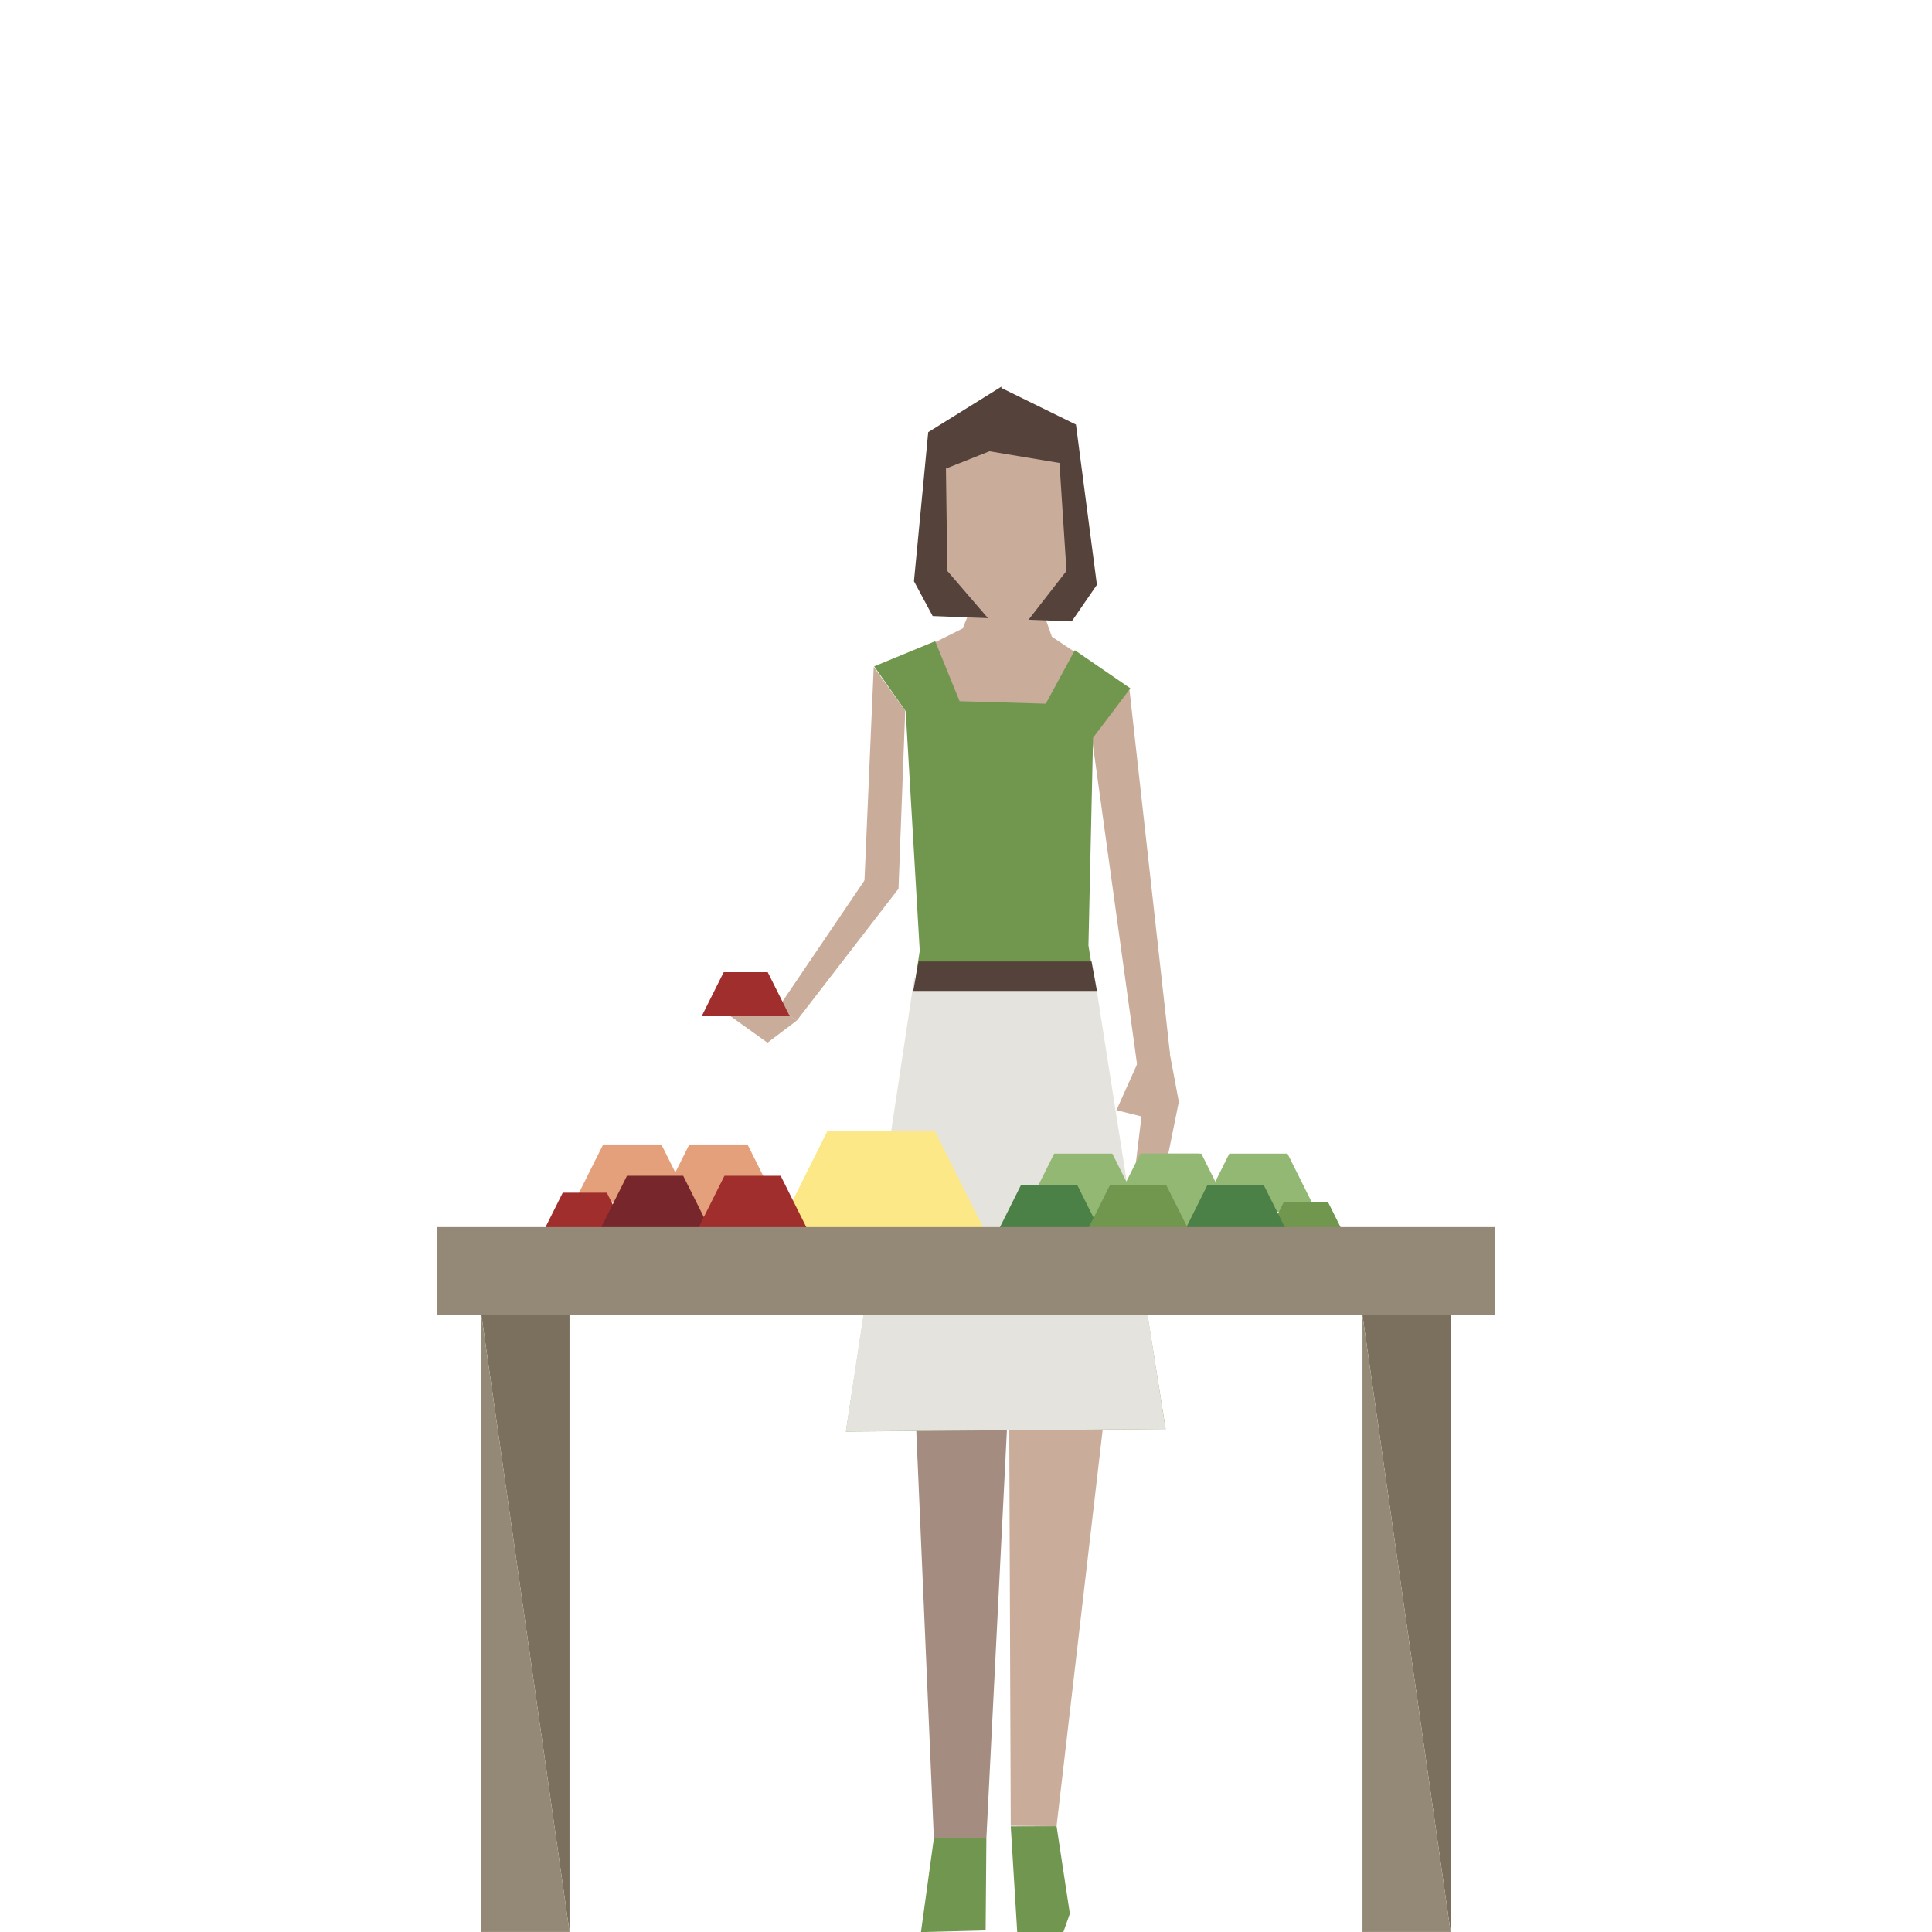 <?xml version="1.0" encoding="utf-8"?>
<svg width="800px" height="800px" viewBox="-40 0 220 220" clip-rule="evenodd" fill-rule="evenodd" stroke-linejoin="round" stroke-miterlimit="2" xmlns="http://www.w3.org/2000/svg">
<g fill-rule="nonzero">
<path d="m0-6.076-2.722-1.814-1.979-5.608-4.569 1.303-1.45 3.562-3.133 1.568 6.633 14.487z" fill="#c9ac9a" transform="matrix(1.27 0 0 1.27 83.237 82.526)"/>
<path d="m0-12.067.996 5.3-1.372 6.767-2.47-1.386.707-5.82-.163 1.764-2.297-.571 1.938-4.311z" fill="#c9ac9a" transform="matrix(1.27 0 0 1.27 92.971 134.057)"/>
<path d="m-2.15-6.539h8.493l-.938 5.725-8.198-1.061z" fill="#71964f" transform="matrix(-.173 1.258 1.258 .173 74.196 213.161)"/>
<path d="m0-9.715.595 9.727h4.035l.669-1.897-1.191-7.842z" fill="#71964f" transform="matrix(1.27 0 0 1.27 75.096 220.305)"/>
<path d="m-9.484-14.377h29.823l-.687 3.052-32.908.875z" fill="#c9ac9a" transform="matrix(.174 1.258 1.258 -.174 104.062 93.354)"/>
<path d="m0-45.243.171 45.208 4.108.035 5.261-45.243" fill="#c9ac9a" transform="matrix(1.27 0 0 1.27 74.879 207.951)"/>
<path d="m0-62.05 1.1 18.616-2.185 43.434h-4.709l-1.865-43.22z" fill="#a58c80" transform="matrix(1.27 0 0 1.27 73.699 209.322)"/>
<path d="m0 22.275.964-22.275 2.822 3.932-.6 15.958" fill="#c9ac9a" transform="matrix(1.27 0 0 1.27 58.268 75.944)"/>
<path d="m0-66.347 5.476-2.259 2.185 5.381 7.732.224 2.601-4.796 4.984 3.422-3.347 4.422-.415 18.626 6.922 43.362-28.665.224 6.616-43.106-1.261-21.485z" fill="#71974f" transform="matrix(1.27 0 0 1.27 59.539 160.142)"/>
<path d="m0 14.485-1.88-14.366-6.691-3.285.008-.116-6.563 4.081-1.279 13.367 1.678 3.12 12.468.481z" fill="#55433b" transform="matrix(1.27 0 0 1.27 84.908 48.197)"/>
<path d="m-27.007-9.598h41.465l-4.233-28.352-39.257 12.386z" fill="#e5e3de" transform="matrix(.197 1.255 1.255 -.197 101.925 142.694)"/>
<path d="m-16.469 2.641h16.469l-.48-2.641h-15.509z" fill="#55433b" transform="matrix(-1.27 0 0 1.27 63.993 109.486)"/>
<path d="m0 15.254h3.268l3.52-4.525-.629-9.681-6.278-1.048-3.902 1.552.126 9.177z" fill="#c9ac9a" transform="matrix(1.27 0 0 1.27 72.821 51.388)"/>
<path d="m0-12.784-7.9 11.658 1.679 1.126 9.119-11.816" fill="#c9ac9a" transform="matrix(1.27 0 0 1.27 58.633 116.211)"/>
<path d="m-5.91 1.996h3.293l1.449-4.638-1.454-.349-2.626 3.077" fill="#c9ac9a" transform="matrix(-1.014 .765 .765 1.014 43.214 118.71)"/>
<path d="m.417 4.625h4.416l1.767-3.533-2.65-3.533z" fill="#a02e2c" transform="matrix(.568 -1.136 -1.136 -.568 44.917 118.823)"/>
<path d="m0-55.3h7.9v55.3z" fill="#7a705d" transform="matrix(1.27 0 0 1.27 14.819 219.996)"/>
<path d="m0-55.3 7.9 55.3h-7.9z" fill="#948976" transform="matrix(1.27 0 0 1.27 14.819 219.996)"/>
<path d="m0-55.3h7.9v55.3z" fill="#7a705d" transform="matrix(1.27 0 0 1.27 115.148 219.996)"/>
<path d="m0-55.3 7.9 55.3h-7.9z" fill="#948976" transform="matrix(1.27 0 0 1.27 115.148 219.996)"/>
<path d="m2.184-9.249h8.832l-7.066 14.131-5.299-7.066z" fill="#fce887" transform="matrix(-.692 1.385 1.385 .692 68.546 132.157)"/>
<path d="m.417 4.625h4.416l1.767-3.533-2.65-3.533-1.063-.475-3.565 7.002z" fill="#e49f7b" transform="matrix(.75 -1.5 -1.5 -.75 41.807 141.041)"/>
<path d="m.417 4.625h4.416l1.767-3.533-2.65-3.533z" fill="#e49f7b" transform="matrix(.75 -1.5 -1.5 -.75 31.997 141.041)"/>
<path d="m.417 4.625h4.416l1.767-3.533-2.65-3.533z" fill="#a02e2c" transform="matrix(.568 -1.136 -1.136 -.568 26.589 143.929)"/>
<path d="m.417 4.625h4.416l1.767-3.533-2.65-3.533z" fill="#77272c" transform="matrix(.725 -1.449 -1.449 -.725 34.593 144.245)"/>
<path d="m.417 4.625h4.416l1.767-3.533-2.65-3.533z" fill="#a02e2c" transform="matrix(.725 -1.449 -1.449 -.725 45.693 144.245)"/>
<path d="m.417 4.625h4.416l1.767-3.533-2.65-3.533-1.063-.475-3.565 7.002z" fill="#93b873" transform="matrix(-.75 -1.5 1.5 -.75 83.354 142.086)"/>
<path d="m.417 4.625h4.416l1.767-3.533-2.65-3.533z" fill="#93b873" transform="matrix(-.75 -1.5 1.5 -.75 93.164 142.086)"/>
<path d="m.417 4.625h4.416l1.767-3.533-2.65-3.533z" fill="#71974f" transform="matrix(-.568 -1.136 1.136 -.568 98.572 144.974)"/>
<path d="m.417 4.625h4.416l1.767-3.533-2.65-3.533z" fill="#4b8046" transform="matrix(-.725 -1.449 1.449 -.725 90.568 145.29)"/>
<path d="m.417 4.625h4.416l1.767-3.533-2.65-3.533z" fill="#4b8046" transform="matrix(-.725 -1.449 1.449 -.725 79.468 145.29)"/>
<path d="m.417 4.625h4.416l1.767-3.533-2.65-3.533-1.063-.475-3.565 7.002z" fill="#93b873" transform="matrix(-.75 -1.5 1.5 -.75 93.486 142.086)"/>
<path d="m.417 4.625h4.416l1.767-3.533-2.65-3.533z" fill="#93b873" transform="matrix(-.75 -1.5 1.5 -.75 103.296 142.086)"/>
<path d="m.417 4.625h4.416l1.767-3.533-2.65-3.533z" fill="#71974f" transform="matrix(-.568 -1.136 1.136 -.568 108.704 144.974)"/>
<path d="m.417 4.625h4.416l1.767-3.533-2.65-3.533z" fill="#4b8046" transform="matrix(-.725 -1.449 1.449 -.725 100.7 145.29)"/>
<path d="m.417 4.625h4.416l1.767-3.533-2.65-3.533z" fill="#71974f" transform="matrix(-.725 -1.449 1.449 -.725 89.6 145.29)"/>
</g>
<path d="m1106 462.405h94.8v7.9h-94.8z" fill="#948976" transform="matrix(-1.27 0 0 1.27 1534.82 -447.522)"/>
</svg>